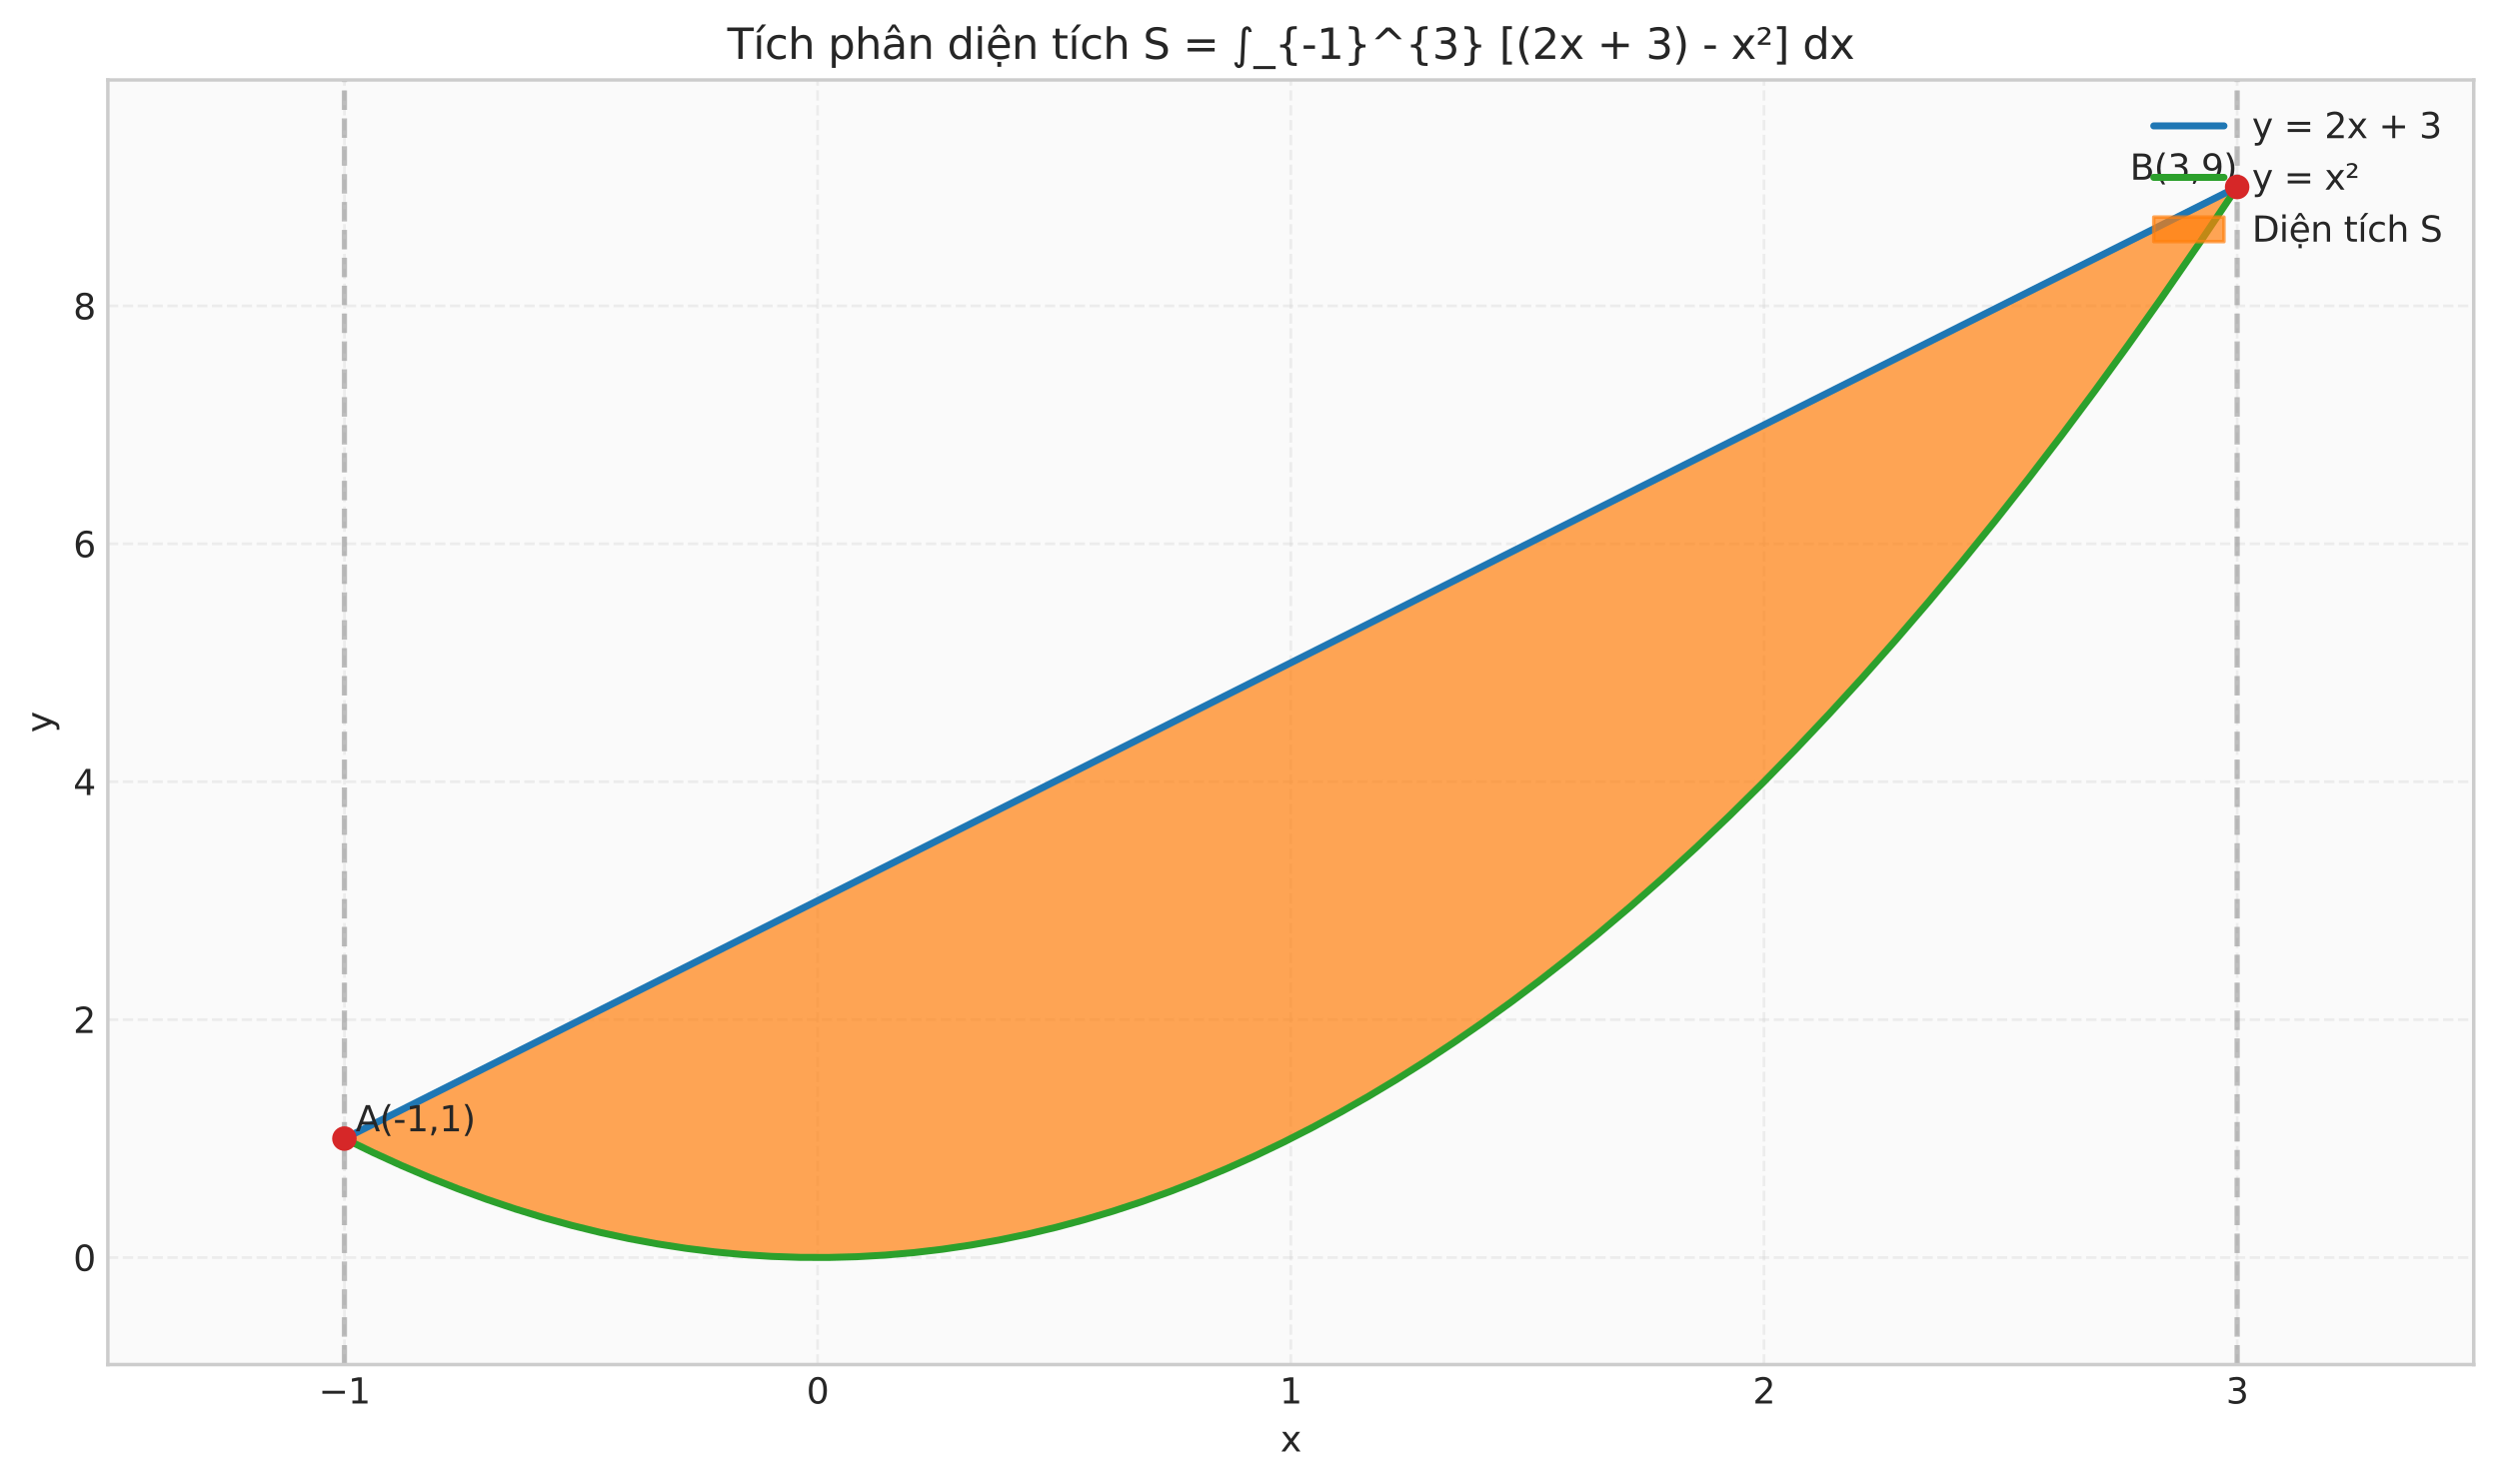 <?xml version="1.0" encoding="utf-8" standalone="no"?>
<!DOCTYPE svg PUBLIC "-//W3C//DTD SVG 1.1//EN"
  "http://www.w3.org/Graphics/SVG/1.1/DTD/svg11.dtd">
<svg xmlns:xlink="http://www.w3.org/1999/xlink" width="712.371pt" height="423.154pt" viewBox="0 0 712.371 423.154" xmlns="http://www.w3.org/2000/svg" version="1.1">
 <defs>
  <style type="text/css">*{stroke-linejoin: round; stroke-linecap: butt}</style>
 </defs>
 <g id="figure_1">
  <g id="patch_1">
   <path d="M 0 423.154 
L 712.371 423.154 
L 712.371 0 
L 0 0 
z
" style="fill: #ffffff"/>
  </g>
  <g id="axes_1">
   <g id="patch_2">
    <path d="M 30.741 389.098 
L 705.171 389.098 
L 705.171 22.798 
L 30.741 22.798 
z
" style="fill: #fafafa"/>
   </g>
   <g id="matplotlib.axis_1">
    <g id="xtick_1">
     <g id="line2d_1">
      <path d="M 98.184 389.098 
L 98.184 22.798 
" clip-path="url(#p17e3fc267d)" style="fill: none; stroke-dasharray: 2.96,1.28; stroke-dashoffset: 0; stroke: #cccccc; stroke-opacity: 0.3; stroke-width: 0.8"/>
     </g>
     <g id="line2d_2"/>
     <g id="text_1">
      <!-- −1 -->
      <g style="fill: #262626" transform="translate(90.813 400.197) scale(0.1 -0.1)">
       <defs>
        <path id="DejaVuSans-2212" d="M 678 2272 
L 4684 2272 
L 4684 1741 
L 678 1741 
L 678 2272 
z
" transform="scale(0.016)"/>
        <path id="DejaVuSans-31" d="M 794 531 
L 1825 531 
L 1825 4091 
L 703 3866 
L 703 4441 
L 1819 4666 
L 2450 4666 
L 2450 531 
L 3481 531 
L 3481 0 
L 794 0 
L 794 531 
z
" transform="scale(0.016)"/>
       </defs>
       <use xlink:href="#DejaVuSans-2212"/>
       <use xlink:href="#DejaVuSans-31" transform="translate(83.789 0)"/>
      </g>
     </g>
    </g>
    <g id="xtick_2">
     <g id="line2d_3">
      <path d="M 233.07 389.098 
L 233.07 22.798 
" clip-path="url(#p17e3fc267d)" style="fill: none; stroke-dasharray: 2.96,1.28; stroke-dashoffset: 0; stroke: #cccccc; stroke-opacity: 0.3; stroke-width: 0.8"/>
     </g>
     <g id="line2d_4"/>
     <g id="text_2">
      <!-- 0 -->
      <g style="fill: #262626" transform="translate(229.888 400.197) scale(0.1 -0.1)">
       <defs>
        <path id="DejaVuSans-30" d="M 2034 4250 
Q 1547 4250 1301 3770 
Q 1056 3291 1056 2328 
Q 1056 1369 1301 889 
Q 1547 409 2034 409 
Q 2525 409 2770 889 
Q 3016 1369 3016 2328 
Q 3016 3291 2770 3770 
Q 2525 4250 2034 4250 
z
M 2034 4750 
Q 2819 4750 3233 4129 
Q 3647 3509 3647 2328 
Q 3647 1150 3233 529 
Q 2819 -91 2034 -91 
Q 1250 -91 836 529 
Q 422 1150 422 2328 
Q 422 3509 836 4129 
Q 1250 4750 2034 4750 
z
" transform="scale(0.016)"/>
       </defs>
       <use xlink:href="#DejaVuSans-30"/>
      </g>
     </g>
    </g>
    <g id="xtick_3">
     <g id="line2d_5">
      <path d="M 367.956 389.098 
L 367.956 22.798 
" clip-path="url(#p17e3fc267d)" style="fill: none; stroke-dasharray: 2.96,1.28; stroke-dashoffset: 0; stroke: #cccccc; stroke-opacity: 0.3; stroke-width: 0.8"/>
     </g>
     <g id="line2d_6"/>
     <g id="text_3">
      <!-- 1 -->
      <g style="fill: #262626" transform="translate(364.774 400.197) scale(0.1 -0.1)">
       <use xlink:href="#DejaVuSans-31"/>
      </g>
     </g>
    </g>
    <g id="xtick_4">
     <g id="line2d_7">
      <path d="M 502.842 389.098 
L 502.842 22.798 
" clip-path="url(#p17e3fc267d)" style="fill: none; stroke-dasharray: 2.96,1.28; stroke-dashoffset: 0; stroke: #cccccc; stroke-opacity: 0.3; stroke-width: 0.8"/>
     </g>
     <g id="line2d_8"/>
     <g id="text_4">
      <!-- 2 -->
      <g style="fill: #262626" transform="translate(499.66 400.197) scale(0.1 -0.1)">
       <defs>
        <path id="DejaVuSans-32" d="M 1228 531 
L 3431 531 
L 3431 0 
L 469 0 
L 469 531 
Q 828 903 1448 1529 
Q 2069 2156 2228 2338 
Q 2531 2678 2651 2914 
Q 2772 3150 2772 3378 
Q 2772 3750 2511 3984 
Q 2250 4219 1831 4219 
Q 1534 4219 1204 4116 
Q 875 4013 500 3803 
L 500 4441 
Q 881 4594 1212 4672 
Q 1544 4750 1819 4750 
Q 2544 4750 2975 4387 
Q 3406 4025 3406 3419 
Q 3406 3131 3298 2873 
Q 3191 2616 2906 2266 
Q 2828 2175 2409 1742 
Q 1991 1309 1228 531 
z
" transform="scale(0.016)"/>
       </defs>
       <use xlink:href="#DejaVuSans-32"/>
      </g>
     </g>
    </g>
    <g id="xtick_5">
     <g id="line2d_9">
      <path d="M 637.728 389.098 
L 637.728 22.798 
" clip-path="url(#p17e3fc267d)" style="fill: none; stroke-dasharray: 2.96,1.28; stroke-dashoffset: 0; stroke: #cccccc; stroke-opacity: 0.3; stroke-width: 0.8"/>
     </g>
     <g id="line2d_10"/>
     <g id="text_5">
      <!-- 3 -->
      <g style="fill: #262626" transform="translate(634.546 400.197) scale(0.1 -0.1)">
       <defs>
        <path id="DejaVuSans-33" d="M 2597 2516 
Q 3050 2419 3304 2112 
Q 3559 1806 3559 1356 
Q 3559 666 3084 287 
Q 2609 -91 1734 -91 
Q 1441 -91 1130 -33 
Q 819 25 488 141 
L 488 750 
Q 750 597 1062 519 
Q 1375 441 1716 441 
Q 2309 441 2620 675 
Q 2931 909 2931 1356 
Q 2931 1769 2642 2001 
Q 2353 2234 1838 2234 
L 1294 2234 
L 1294 2753 
L 1863 2753 
Q 2328 2753 2575 2939 
Q 2822 3125 2822 3475 
Q 2822 3834 2567 4026 
Q 2313 4219 1838 4219 
Q 1578 4219 1281 4162 
Q 984 4106 628 3988 
L 628 4550 
Q 988 4650 1302 4700 
Q 1616 4750 1894 4750 
Q 2613 4750 3031 4423 
Q 3450 4097 3450 3541 
Q 3450 3153 3228 2886 
Q 3006 2619 2597 2516 
z
" transform="scale(0.016)"/>
       </defs>
       <use xlink:href="#DejaVuSans-33"/>
      </g>
     </g>
    </g>
    <g id="text_6">
     <!-- x -->
     <g style="fill: #262626" transform="translate(364.996 413.875) scale(0.1 -0.1)">
      <defs>
       <path id="DejaVuSans-78" d="M 3513 3500 
L 2247 1797 
L 3578 0 
L 2900 0 
L 1881 1375 
L 863 0 
L 184 0 
L 1544 1831 
L 300 3500 
L 978 3500 
L 1906 2253 
L 2834 3500 
L 3513 3500 
z
" transform="scale(0.016)"/>
      </defs>
      <use xlink:href="#DejaVuSans-78"/>
     </g>
    </g>
   </g>
   <g id="matplotlib.axis_2">
    <g id="ytick_1">
     <g id="line2d_11">
      <path d="M 30.741 358.573 
L 705.171 358.573 
" clip-path="url(#p17e3fc267d)" style="fill: none; stroke-dasharray: 2.96,1.28; stroke-dashoffset: 0; stroke: #cccccc; stroke-opacity: 0.3; stroke-width: 0.8"/>
     </g>
     <g id="line2d_12"/>
     <g id="text_7">
      <!-- 0 -->
      <g style="fill: #262626" transform="translate(20.878 362.373) scale(0.1 -0.1)">
       <use xlink:href="#DejaVuSans-30"/>
      </g>
     </g>
    </g>
    <g id="ytick_2">
     <g id="line2d_13">
      <path d="M 30.741 290.74 
L 705.171 290.74 
" clip-path="url(#p17e3fc267d)" style="fill: none; stroke-dasharray: 2.96,1.28; stroke-dashoffset: 0; stroke: #cccccc; stroke-opacity: 0.3; stroke-width: 0.8"/>
     </g>
     <g id="line2d_14"/>
     <g id="text_8">
      <!-- 2 -->
      <g style="fill: #262626" transform="translate(20.878 294.539) scale(0.1 -0.1)">
       <use xlink:href="#DejaVuSans-32"/>
      </g>
     </g>
    </g>
    <g id="ytick_3">
     <g id="line2d_15">
      <path d="M 30.741 222.907 
L 705.171 222.907 
" clip-path="url(#p17e3fc267d)" style="fill: none; stroke-dasharray: 2.96,1.28; stroke-dashoffset: 0; stroke: #cccccc; stroke-opacity: 0.3; stroke-width: 0.8"/>
     </g>
     <g id="line2d_16"/>
     <g id="text_9">
      <!-- 4 -->
      <g style="fill: #262626" transform="translate(20.878 226.706) scale(0.1 -0.1)">
       <defs>
        <path id="DejaVuSans-34" d="M 2419 4116 
L 825 1625 
L 2419 1625 
L 2419 4116 
z
M 2253 4666 
L 3047 4666 
L 3047 1625 
L 3713 1625 
L 3713 1100 
L 3047 1100 
L 3047 0 
L 2419 0 
L 2419 1100 
L 313 1100 
L 313 1709 
L 2253 4666 
z
" transform="scale(0.016)"/>
       </defs>
       <use xlink:href="#DejaVuSans-34"/>
      </g>
     </g>
    </g>
    <g id="ytick_4">
     <g id="line2d_17">
      <path d="M 30.741 155.073 
L 705.171 155.073 
" clip-path="url(#p17e3fc267d)" style="fill: none; stroke-dasharray: 2.96,1.28; stroke-dashoffset: 0; stroke: #cccccc; stroke-opacity: 0.3; stroke-width: 0.8"/>
     </g>
     <g id="line2d_18"/>
     <g id="text_10">
      <!-- 6 -->
      <g style="fill: #262626" transform="translate(20.878 158.872) scale(0.1 -0.1)">
       <defs>
        <path id="DejaVuSans-36" d="M 2113 2584 
Q 1688 2584 1439 2293 
Q 1191 2003 1191 1497 
Q 1191 994 1439 701 
Q 1688 409 2113 409 
Q 2538 409 2786 701 
Q 3034 994 3034 1497 
Q 3034 2003 2786 2293 
Q 2538 2584 2113 2584 
z
M 3366 4563 
L 3366 3988 
Q 3128 4100 2886 4159 
Q 2644 4219 2406 4219 
Q 1781 4219 1451 3797 
Q 1122 3375 1075 2522 
Q 1259 2794 1537 2939 
Q 1816 3084 2150 3084 
Q 2853 3084 3261 2657 
Q 3669 2231 3669 1497 
Q 3669 778 3244 343 
Q 2819 -91 2113 -91 
Q 1303 -91 875 529 
Q 447 1150 447 2328 
Q 447 3434 972 4092 
Q 1497 4750 2381 4750 
Q 2619 4750 2861 4703 
Q 3103 4656 3366 4563 
z
" transform="scale(0.016)"/>
       </defs>
       <use xlink:href="#DejaVuSans-36"/>
      </g>
     </g>
    </g>
    <g id="ytick_5">
     <g id="line2d_19">
      <path d="M 30.741 87.24 
L 705.171 87.24 
" clip-path="url(#p17e3fc267d)" style="fill: none; stroke-dasharray: 2.96,1.28; stroke-dashoffset: 0; stroke: #cccccc; stroke-opacity: 0.3; stroke-width: 0.8"/>
     </g>
     <g id="line2d_20"/>
     <g id="text_11">
      <!-- 8 -->
      <g style="fill: #262626" transform="translate(20.878 91.039) scale(0.1 -0.1)">
       <defs>
        <path id="DejaVuSans-38" d="M 2034 2216 
Q 1584 2216 1326 1975 
Q 1069 1734 1069 1313 
Q 1069 891 1326 650 
Q 1584 409 2034 409 
Q 2484 409 2743 651 
Q 3003 894 3003 1313 
Q 3003 1734 2745 1975 
Q 2488 2216 2034 2216 
z
M 1403 2484 
Q 997 2584 770 2862 
Q 544 3141 544 3541 
Q 544 4100 942 4425 
Q 1341 4750 2034 4750 
Q 2731 4750 3128 4425 
Q 3525 4100 3525 3541 
Q 3525 3141 3298 2862 
Q 3072 2584 2669 2484 
Q 3125 2378 3379 2068 
Q 3634 1759 3634 1313 
Q 3634 634 3220 271 
Q 2806 -91 2034 -91 
Q 1263 -91 848 271 
Q 434 634 434 1313 
Q 434 1759 690 2068 
Q 947 2378 1403 2484 
z
M 1172 3481 
Q 1172 3119 1398 2916 
Q 1625 2713 2034 2713 
Q 2441 2713 2670 2916 
Q 2900 3119 2900 3481 
Q 2900 3844 2670 4047 
Q 2441 4250 2034 4250 
Q 1625 4250 1398 4047 
Q 1172 3844 1172 3481 
z
" transform="scale(0.016)"/>
       </defs>
       <use xlink:href="#DejaVuSans-38"/>
      </g>
     </g>
    </g>
    <g id="text_12">
     <!-- y -->
     <g style="fill: #262626" transform="translate(14.798 208.907) rotate(-90) scale(0.1 -0.1)">
      <defs>
       <path id="DejaVuSans-79" d="M 2059 -325 
Q 1816 -950 1584 -1140 
Q 1353 -1331 966 -1331 
L 506 -1331 
L 506 -850 
L 844 -850 
Q 1081 -850 1212 -737 
Q 1344 -625 1503 -206 
L 1606 56 
L 191 3500 
L 800 3500 
L 1894 763 
L 2988 3500 
L 3597 3500 
L 2059 -325 
z
" transform="scale(0.016)"/>
      </defs>
      <use xlink:href="#DejaVuSans-79"/>
     </g>
    </g>
   </g>
   <g id="FillBetweenPolyCollection_1">
    <defs>
     <path id="m52699b29f4" d="M 98.184 -98.498 
L 98.184 -98.498 
L 99.536 -99.178 
L 100.888 -99.858 
L 102.24 -100.538 
L 103.593 -101.218 
L 104.945 -101.898 
L 106.297 -102.578 
L 107.649 -103.258 
L 109.002 -103.938 
L 110.354 -104.618 
L 111.706 -105.298 
L 113.058 -105.978 
L 114.411 -106.658 
L 115.763 -107.338 
L 117.115 -108.018 
L 118.467 -108.698 
L 119.819 -109.378 
L 121.172 -110.058 
L 122.524 -110.738 
L 123.876 -111.418 
L 125.228 -112.098 
L 126.581 -112.778 
L 127.933 -113.458 
L 129.285 -114.139 
L 130.637 -114.819 
L 131.99 -115.499 
L 133.342 -116.179 
L 134.694 -116.859 
L 136.046 -117.539 
L 137.399 -118.219 
L 138.751 -118.899 
L 140.103 -119.579 
L 141.455 -120.259 
L 142.808 -120.939 
L 144.16 -121.619 
L 145.512 -122.299 
L 146.864 -122.979 
L 148.217 -123.659 
L 149.569 -124.339 
L 150.921 -125.019 
L 152.273 -125.699 
L 153.625 -126.379 
L 154.978 -127.059 
L 156.33 -127.739 
L 157.682 -128.419 
L 159.034 -129.099 
L 160.387 -129.779 
L 161.739 -130.459 
L 163.091 -131.139 
L 164.443 -131.819 
L 165.796 -132.499 
L 167.148 -133.179 
L 168.5 -133.859 
L 169.852 -134.54 
L 171.205 -135.22 
L 172.557 -135.9 
L 173.909 -136.58 
L 175.261 -137.26 
L 176.614 -137.94 
L 177.966 -138.62 
L 179.318 -139.3 
L 180.67 -139.98 
L 182.023 -140.66 
L 183.375 -141.34 
L 184.727 -142.02 
L 186.079 -142.7 
L 187.432 -143.38 
L 188.784 -144.06 
L 190.136 -144.74 
L 191.488 -145.42 
L 192.84 -146.1 
L 194.193 -146.78 
L 195.545 -147.46 
L 196.897 -148.14 
L 198.249 -148.82 
L 199.602 -149.5 
L 200.954 -150.18 
L 202.306 -150.86 
L 203.658 -151.54 
L 205.011 -152.22 
L 206.363 -152.9 
L 207.715 -153.58 
L 209.067 -154.261 
L 210.42 -154.941 
L 211.772 -155.621 
L 213.124 -156.301 
L 214.476 -156.981 
L 215.829 -157.661 
L 217.181 -158.341 
L 218.533 -159.021 
L 219.885 -159.701 
L 221.238 -160.381 
L 222.59 -161.061 
L 223.942 -161.741 
L 225.294 -162.421 
L 226.646 -163.101 
L 227.999 -163.781 
L 229.351 -164.461 
L 230.703 -165.141 
L 232.055 -165.821 
L 233.408 -166.501 
L 234.76 -167.181 
L 236.112 -167.861 
L 237.464 -168.541 
L 238.817 -169.221 
L 240.169 -169.901 
L 241.521 -170.581 
L 242.873 -171.261 
L 244.226 -171.941 
L 245.578 -172.621 
L 246.93 -173.301 
L 248.282 -173.981 
L 249.635 -174.662 
L 250.987 -175.342 
L 252.339 -176.022 
L 253.691 -176.702 
L 255.044 -177.382 
L 256.396 -178.062 
L 257.748 -178.742 
L 259.1 -179.422 
L 260.452 -180.102 
L 261.805 -180.782 
L 263.157 -181.462 
L 264.509 -182.142 
L 265.861 -182.822 
L 267.214 -183.502 
L 268.566 -184.182 
L 269.918 -184.862 
L 271.27 -185.542 
L 272.623 -186.222 
L 273.975 -186.902 
L 275.327 -187.582 
L 276.679 -188.262 
L 278.032 -188.942 
L 279.384 -189.622 
L 280.736 -190.302 
L 282.088 -190.982 
L 283.441 -191.662 
L 284.793 -192.342 
L 286.145 -193.022 
L 287.497 -193.702 
L 288.85 -194.383 
L 290.202 -195.063 
L 291.554 -195.743 
L 292.906 -196.423 
L 294.259 -197.103 
L 295.611 -197.783 
L 296.963 -198.463 
L 298.315 -199.143 
L 299.667 -199.823 
L 301.02 -200.503 
L 302.372 -201.183 
L 303.724 -201.863 
L 305.076 -202.543 
L 306.429 -203.223 
L 307.781 -203.903 
L 309.133 -204.583 
L 310.485 -205.263 
L 311.838 -205.943 
L 313.19 -206.623 
L 314.542 -207.303 
L 315.894 -207.983 
L 317.247 -208.663 
L 318.599 -209.343 
L 319.951 -210.023 
L 321.303 -210.703 
L 322.656 -211.383 
L 324.008 -212.063 
L 325.36 -212.743 
L 326.712 -213.423 
L 328.065 -214.103 
L 329.417 -214.784 
L 330.769 -215.464 
L 332.121 -216.144 
L 333.473 -216.824 
L 334.826 -217.504 
L 336.178 -218.184 
L 337.53 -218.864 
L 338.882 -219.544 
L 340.235 -220.224 
L 341.587 -220.904 
L 342.939 -221.584 
L 344.291 -222.264 
L 345.644 -222.944 
L 346.996 -223.624 
L 348.348 -224.304 
L 349.7 -224.984 
L 351.053 -225.664 
L 352.405 -226.344 
L 353.757 -227.024 
L 355.109 -227.704 
L 356.462 -228.384 
L 357.814 -229.064 
L 359.166 -229.744 
L 360.518 -230.424 
L 361.871 -231.104 
L 363.223 -231.784 
L 364.575 -232.464 
L 365.927 -233.144 
L 367.28 -233.824 
L 368.632 -234.505 
L 369.984 -235.185 
L 371.336 -235.865 
L 372.688 -236.545 
L 374.041 -237.225 
L 375.393 -237.905 
L 376.745 -238.585 
L 378.097 -239.265 
L 379.45 -239.945 
L 380.802 -240.625 
L 382.154 -241.305 
L 383.506 -241.985 
L 384.859 -242.665 
L 386.211 -243.345 
L 387.563 -244.025 
L 388.915 -244.705 
L 390.268 -245.385 
L 391.62 -246.065 
L 392.972 -246.745 
L 394.324 -247.425 
L 395.677 -248.105 
L 397.029 -248.785 
L 398.381 -249.465 
L 399.733 -250.145 
L 401.086 -250.825 
L 402.438 -251.505 
L 403.79 -252.185 
L 405.142 -252.865 
L 406.494 -253.545 
L 407.847 -254.225 
L 409.199 -254.906 
L 410.551 -255.586 
L 411.903 -256.266 
L 413.256 -256.946 
L 414.608 -257.626 
L 415.96 -258.306 
L 417.312 -258.986 
L 418.665 -259.666 
L 420.017 -260.346 
L 421.369 -261.026 
L 422.721 -261.706 
L 424.074 -262.386 
L 425.426 -263.066 
L 426.778 -263.746 
L 428.13 -264.426 
L 429.483 -265.106 
L 430.835 -265.786 
L 432.187 -266.466 
L 433.539 -267.146 
L 434.892 -267.826 
L 436.244 -268.506 
L 437.596 -269.186 
L 438.948 -269.866 
L 440.3 -270.546 
L 441.653 -271.226 
L 443.005 -271.906 
L 444.357 -272.586 
L 445.709 -273.266 
L 447.062 -273.946 
L 448.414 -274.627 
L 449.766 -275.307 
L 451.118 -275.987 
L 452.471 -276.667 
L 453.823 -277.347 
L 455.175 -278.027 
L 456.527 -278.707 
L 457.88 -279.387 
L 459.232 -280.067 
L 460.584 -280.747 
L 461.936 -281.427 
L 463.289 -282.107 
L 464.641 -282.787 
L 465.993 -283.467 
L 467.345 -284.147 
L 468.698 -284.827 
L 470.05 -285.507 
L 471.402 -286.187 
L 472.754 -286.867 
L 474.107 -287.547 
L 475.459 -288.227 
L 476.811 -288.907 
L 478.163 -289.587 
L 479.515 -290.267 
L 480.868 -290.947 
L 482.22 -291.627 
L 483.572 -292.307 
L 484.924 -292.987 
L 486.277 -293.667 
L 487.629 -294.347 
L 488.981 -295.028 
L 490.333 -295.708 
L 491.686 -296.388 
L 493.038 -297.068 
L 494.39 -297.748 
L 495.742 -298.428 
L 497.095 -299.108 
L 498.447 -299.788 
L 499.799 -300.468 
L 501.151 -301.148 
L 502.504 -301.828 
L 503.856 -302.508 
L 505.208 -303.188 
L 506.56 -303.868 
L 507.913 -304.548 
L 509.265 -305.228 
L 510.617 -305.908 
L 511.969 -306.588 
L 513.321 -307.268 
L 514.674 -307.948 
L 516.026 -308.628 
L 517.378 -309.308 
L 518.73 -309.988 
L 520.083 -310.668 
L 521.435 -311.348 
L 522.787 -312.028 
L 524.139 -312.708 
L 525.492 -313.388 
L 526.844 -314.068 
L 528.196 -314.749 
L 529.548 -315.429 
L 530.901 -316.109 
L 532.253 -316.789 
L 533.605 -317.469 
L 534.957 -318.149 
L 536.31 -318.829 
L 537.662 -319.509 
L 539.014 -320.189 
L 540.366 -320.869 
L 541.719 -321.549 
L 543.071 -322.229 
L 544.423 -322.909 
L 545.775 -323.589 
L 547.128 -324.269 
L 548.48 -324.949 
L 549.832 -325.629 
L 551.184 -326.309 
L 552.536 -326.989 
L 553.889 -327.669 
L 555.241 -328.349 
L 556.593 -329.029 
L 557.945 -329.709 
L 559.298 -330.389 
L 560.65 -331.069 
L 562.002 -331.749 
L 563.354 -332.429 
L 564.707 -333.109 
L 566.059 -333.789 
L 567.411 -334.469 
L 568.763 -335.15 
L 570.116 -335.83 
L 571.468 -336.51 
L 572.82 -337.19 
L 574.172 -337.87 
L 575.525 -338.55 
L 576.877 -339.23 
L 578.229 -339.91 
L 579.581 -340.59 
L 580.934 -341.27 
L 582.286 -341.95 
L 583.638 -342.63 
L 584.99 -343.31 
L 586.342 -343.99 
L 587.695 -344.67 
L 589.047 -345.35 
L 590.399 -346.03 
L 591.751 -346.71 
L 593.104 -347.39 
L 594.456 -348.07 
L 595.808 -348.75 
L 597.16 -349.43 
L 598.513 -350.11 
L 599.865 -350.79 
L 601.217 -351.47 
L 602.569 -352.15 
L 603.922 -352.83 
L 605.274 -353.51 
L 606.626 -354.19 
L 607.978 -354.871 
L 609.331 -355.551 
L 610.683 -356.231 
L 612.035 -356.911 
L 613.387 -357.591 
L 614.74 -358.271 
L 616.092 -358.951 
L 617.444 -359.631 
L 618.796 -360.311 
L 620.148 -360.991 
L 621.501 -361.671 
L 622.853 -362.351 
L 624.205 -363.031 
L 625.557 -363.711 
L 626.91 -364.391 
L 628.262 -365.071 
L 629.614 -365.751 
L 630.966 -366.431 
L 632.319 -367.111 
L 633.671 -367.791 
L 635.023 -368.471 
L 636.375 -369.151 
L 637.728 -369.831 
L 637.728 -369.831 
L 637.728 -369.831 
L 636.375 -367.795 
L 635.023 -365.765 
L 633.671 -363.742 
L 632.319 -361.725 
L 630.966 -359.716 
L 629.614 -357.713 
L 628.262 -355.718 
L 626.91 -353.729 
L 625.557 -351.746 
L 624.205 -349.771 
L 622.853 -347.803 
L 621.501 -345.841 
L 620.148 -343.886 
L 618.796 -341.938 
L 617.444 -339.997 
L 616.092 -338.062 
L 614.74 -336.135 
L 613.387 -334.214 
L 612.035 -332.3 
L 610.683 -330.393 
L 609.331 -328.492 
L 607.978 -326.599 
L 606.626 -324.712 
L 605.274 -322.832 
L 603.922 -320.959 
L 602.569 -319.093 
L 601.217 -317.233 
L 599.865 -315.381 
L 598.513 -313.535 
L 597.16 -311.696 
L 595.808 -309.864 
L 594.456 -308.038 
L 593.104 -306.22 
L 591.751 -304.408 
L 590.399 -302.603 
L 589.047 -300.805 
L 587.695 -299.014 
L 586.342 -297.23 
L 584.99 -295.452 
L 583.638 -293.681 
L 582.286 -291.917 
L 580.934 -290.16 
L 579.581 -288.41 
L 578.229 -286.666 
L 576.877 -284.929 
L 575.525 -283.199 
L 574.172 -281.476 
L 572.82 -279.76 
L 571.468 -278.051 
L 570.116 -276.348 
L 568.763 -274.652 
L 567.411 -272.963 
L 566.059 -271.281 
L 564.707 -269.606 
L 563.354 -267.937 
L 562.002 -266.275 
L 560.65 -264.62 
L 559.298 -262.972 
L 557.945 -261.331 
L 556.593 -259.696 
L 555.241 -258.069 
L 553.889 -256.448 
L 552.536 -254.834 
L 551.184 -253.227 
L 549.832 -251.626 
L 548.48 -250.033 
L 547.128 -248.446 
L 545.775 -246.866 
L 544.423 -245.293 
L 543.071 -243.727 
L 541.719 -242.167 
L 540.366 -240.615 
L 539.014 -239.069 
L 537.662 -237.53 
L 536.31 -235.998 
L 534.957 -234.472 
L 533.605 -232.954 
L 532.253 -231.442 
L 530.901 -229.937 
L 529.548 -228.439 
L 528.196 -226.947 
L 526.844 -225.463 
L 525.492 -223.985 
L 524.139 -222.514 
L 522.787 -221.05 
L 521.435 -219.593 
L 520.083 -218.143 
L 518.73 -216.699 
L 517.378 -215.262 
L 516.026 -213.832 
L 514.674 -212.409 
L 513.321 -210.993 
L 511.969 -209.584 
L 510.617 -208.181 
L 509.265 -206.785 
L 507.913 -205.396 
L 506.56 -204.014 
L 505.208 -202.638 
L 503.856 -201.27 
L 502.504 -199.908 
L 501.151 -198.553 
L 499.799 -197.205 
L 498.447 -195.864 
L 497.095 -194.529 
L 495.742 -193.201 
L 494.39 -191.881 
L 493.038 -190.566 
L 491.686 -189.259 
L 490.333 -187.959 
L 488.981 -186.665 
L 487.629 -185.378 
L 486.277 -184.098 
L 484.924 -182.825 
L 483.572 -181.559 
L 482.22 -180.299 
L 480.868 -179.047 
L 479.515 -177.801 
L 478.163 -176.562 
L 476.811 -175.33 
L 475.459 -174.104 
L 474.107 -172.886 
L 472.754 -171.674 
L 471.402 -170.469 
L 470.05 -169.271 
L 468.698 -168.079 
L 467.345 -166.895 
L 465.993 -165.717 
L 464.641 -164.546 
L 463.289 -163.382 
L 461.936 -162.225 
L 460.584 -161.074 
L 459.232 -159.931 
L 457.88 -158.794 
L 456.527 -157.664 
L 455.175 -156.541 
L 453.823 -155.425 
L 452.471 -154.315 
L 451.118 -153.212 
L 449.766 -152.116 
L 448.414 -151.027 
L 447.062 -149.945 
L 445.709 -148.87 
L 444.357 -147.801 
L 443.005 -146.739 
L 441.653 -145.684 
L 440.3 -144.636 
L 438.948 -143.595 
L 437.596 -142.56 
L 436.244 -141.532 
L 434.892 -140.512 
L 433.539 -139.497 
L 432.187 -138.49 
L 430.835 -137.49 
L 429.483 -136.496 
L 428.13 -135.509 
L 426.778 -134.529 
L 425.426 -133.556 
L 424.074 -132.59 
L 422.721 -131.63 
L 421.369 -130.677 
L 420.017 -129.732 
L 418.665 -128.792 
L 417.312 -127.86 
L 415.96 -126.935 
L 414.608 -126.016 
L 413.256 -125.104 
L 411.903 -124.199 
L 410.551 -123.301 
L 409.199 -122.41 
L 407.847 -121.525 
L 406.494 -120.647 
L 405.142 -119.776 
L 403.79 -118.912 
L 402.438 -118.055 
L 401.086 -117.205 
L 399.733 -116.361 
L 398.381 -115.524 
L 397.029 -114.694 
L 395.677 -113.871 
L 394.324 -113.055 
L 392.972 -112.245 
L 391.62 -111.442 
L 390.268 -110.646 
L 388.915 -109.857 
L 387.563 -109.075 
L 386.211 -108.299 
L 384.859 -107.531 
L 383.506 -106.769 
L 382.154 -106.014 
L 380.802 -105.266 
L 379.45 -104.524 
L 378.097 -103.79 
L 376.745 -103.062 
L 375.393 -102.341 
L 374.041 -101.627 
L 372.688 -100.92 
L 371.336 -100.219 
L 369.984 -99.525 
L 368.632 -98.839 
L 367.28 -98.159 
L 365.927 -97.485 
L 364.575 -96.819 
L 363.223 -96.159 
L 361.871 -95.507 
L 360.518 -94.861 
L 359.166 -94.222 
L 357.814 -93.589 
L 356.462 -92.964 
L 355.109 -92.345 
L 353.757 -91.733 
L 352.405 -91.128 
L 351.053 -90.53 
L 349.7 -89.939 
L 348.348 -89.354 
L 346.996 -88.776 
L 345.644 -88.205 
L 344.291 -87.641 
L 342.939 -87.084 
L 341.587 -86.533 
L 340.235 -85.99 
L 338.882 -85.453 
L 337.53 -84.923 
L 336.178 -84.399 
L 334.826 -83.883 
L 333.473 -83.373 
L 332.121 -82.871 
L 330.769 -82.375 
L 329.417 -81.885 
L 328.065 -81.403 
L 326.712 -80.928 
L 325.36 -80.459 
L 324.008 -79.997 
L 322.656 -79.542 
L 321.303 -79.094 
L 319.951 -78.652 
L 318.599 -78.218 
L 317.247 -77.79 
L 315.894 -77.369 
L 314.542 -76.955 
L 313.19 -76.547 
L 311.838 -76.147 
L 310.485 -75.753 
L 309.133 -75.366 
L 307.781 -74.986 
L 306.429 -74.613 
L 305.076 -74.247 
L 303.724 -73.887 
L 302.372 -73.534 
L 301.02 -73.188 
L 299.667 -72.849 
L 298.315 -72.517 
L 296.963 -72.191 
L 295.611 -71.872 
L 294.259 -71.561 
L 292.906 -71.255 
L 291.554 -70.957 
L 290.202 -70.666 
L 288.85 -70.381 
L 287.497 -70.103 
L 286.145 -69.832 
L 284.793 -69.568 
L 283.441 -69.311 
L 282.088 -69.06 
L 280.736 -68.817 
L 279.384 -68.58 
L 278.032 -68.35 
L 276.679 -68.126 
L 275.327 -67.91 
L 273.975 -67.7 
L 272.623 -67.497 
L 271.27 -67.301 
L 269.918 -67.112 
L 268.566 -66.93 
L 267.214 -66.754 
L 265.861 -66.586 
L 264.509 -66.424 
L 263.157 -66.269 
L 261.805 -66.12 
L 260.452 -65.979 
L 259.1 -65.844 
L 257.748 -65.716 
L 256.396 -65.595 
L 255.044 -65.481 
L 253.691 -65.374 
L 252.339 -65.273 
L 250.987 -65.179 
L 249.635 -65.093 
L 248.282 -65.012 
L 246.93 -64.939 
L 245.578 -64.873 
L 244.226 -64.813 
L 242.873 -64.76 
L 241.521 -64.714 
L 240.169 -64.675 
L 238.817 -64.643 
L 237.464 -64.617 
L 236.112 -64.598 
L 234.76 -64.586 
L 233.408 -64.581 
L 232.055 -64.583 
L 230.703 -64.591 
L 229.351 -64.607 
L 227.999 -64.629 
L 226.646 -64.658 
L 225.294 -64.694 
L 223.942 -64.736 
L 222.59 -64.786 
L 221.238 -64.842 
L 219.885 -64.905 
L 218.533 -64.975 
L 217.181 -65.052 
L 215.829 -65.135 
L 214.476 -65.225 
L 213.124 -65.323 
L 211.772 -65.427 
L 210.42 -65.537 
L 209.067 -65.655 
L 207.715 -65.779 
L 206.363 -65.911 
L 205.011 -66.049 
L 203.658 -66.194 
L 202.306 -66.345 
L 200.954 -66.504 
L 199.602 -66.669 
L 198.249 -66.841 
L 196.897 -67.02 
L 195.545 -67.206 
L 194.193 -67.399 
L 192.84 -67.598 
L 191.488 -67.804 
L 190.136 -68.017 
L 188.784 -68.237 
L 187.432 -68.464 
L 186.079 -68.697 
L 184.727 -68.938 
L 183.375 -69.185 
L 182.023 -69.439 
L 180.67 -69.699 
L 179.318 -69.967 
L 177.966 -70.241 
L 176.614 -70.523 
L 175.261 -70.811 
L 173.909 -71.105 
L 172.557 -71.407 
L 171.205 -71.716 
L 169.852 -72.031 
L 168.5 -72.353 
L 167.148 -72.682 
L 165.796 -73.018 
L 164.443 -73.36 
L 163.091 -73.71 
L 161.739 -74.066 
L 160.387 -74.429 
L 159.034 -74.799 
L 157.682 -75.175 
L 156.33 -75.559 
L 154.978 -75.949 
L 153.625 -76.346 
L 152.273 -76.75 
L 150.921 -77.161 
L 149.569 -77.579 
L 148.217 -78.003 
L 146.864 -78.434 
L 145.512 -78.872 
L 144.16 -79.317 
L 142.808 -79.769 
L 141.455 -80.227 
L 140.103 -80.692 
L 138.751 -81.165 
L 137.399 -81.643 
L 136.046 -82.129 
L 134.694 -82.622 
L 133.342 -83.121 
L 131.99 -83.627 
L 130.637 -84.14 
L 129.285 -84.66 
L 127.933 -85.187 
L 126.581 -85.72 
L 125.228 -86.261 
L 123.876 -86.808 
L 122.524 -87.362 
L 121.172 -87.922 
L 119.819 -88.49 
L 118.467 -89.064 
L 117.115 -89.645 
L 115.763 -90.233 
L 114.411 -90.828 
L 113.058 -91.43 
L 111.706 -92.038 
L 110.354 -92.654 
L 109.002 -93.276 
L 107.649 -93.905 
L 106.297 -94.54 
L 104.945 -95.183 
L 103.593 -95.832 
L 102.24 -96.488 
L 100.888 -97.151 
L 99.536 -97.821 
L 98.184 -98.498 
z
" style="stroke: #ff7f0e; stroke-opacity: 0.7"/>
    </defs>
    <g clip-path="url(#p17e3fc267d)">
     <use xlink:href="#m52699b29f4" x="0" y="423.154" style="fill: #ff7f0e; fill-opacity: 0.7; stroke: #ff7f0e; stroke-opacity: 0.7"/>
    </g>
   </g>
   <g id="line2d_21">
    <path d="M 98.184 324.657 
L 637.728 53.323 
L 637.728 53.323 
" clip-path="url(#p17e3fc267d)" style="fill: none; stroke: #1f77b4; stroke-width: 2; stroke-linecap: round"/>
   </g>
   <g id="line2d_22">
    <path d="M 98.184 324.657 
L 106.297 328.614 
L 114.411 332.326 
L 122.524 335.793 
L 130.637 339.014 
L 138.751 341.99 
L 146.864 344.72 
L 154.978 347.205 
L 163.091 349.445 
L 171.205 351.439 
L 179.318 353.187 
L 187.432 354.691 
L 195.545 355.948 
L 203.658 356.961 
L 211.772 357.728 
L 219.885 358.249 
L 227.999 358.525 
L 236.112 358.556 
L 244.226 358.341 
L 252.339 357.881 
L 260.452 357.176 
L 268.566 356.225 
L 276.679 355.028 
L 284.793 353.586 
L 292.906 351.899 
L 301.02 349.966 
L 309.133 347.788 
L 317.247 345.364 
L 325.36 342.695 
L 333.473 339.781 
L 341.587 336.621 
L 349.7 333.216 
L 357.814 329.565 
L 365.927 325.669 
L 374.041 321.527 
L 382.154 317.14 
L 390.268 312.508 
L 398.381 307.63 
L 406.494 302.507 
L 414.608 297.138 
L 422.721 291.524 
L 430.835 285.665 
L 438.948 279.56 
L 447.062 273.209 
L 455.175 266.613 
L 464.641 258.608 
L 474.107 250.269 
L 483.572 241.595 
L 493.038 232.588 
L 502.504 223.246 
L 511.969 213.571 
L 521.435 203.561 
L 530.901 193.218 
L 540.366 182.54 
L 549.832 171.528 
L 559.298 160.182 
L 568.763 148.502 
L 578.229 136.488 
L 587.695 124.14 
L 597.16 111.458 
L 606.626 98.442 
L 616.092 85.092 
L 626.91 69.426 
L 637.728 53.323 
L 637.728 53.323 
" clip-path="url(#p17e3fc267d)" style="fill: none; stroke: #2ca02c; stroke-width: 2; stroke-linecap: round"/>
   </g>
   <g id="line2d_23">
    <path d="M 98.184 389.098 
L 98.184 22.798 
" clip-path="url(#p17e3fc267d)" style="fill: none; stroke-dasharray: 5.55,2.4; stroke-dashoffset: 0; stroke: #808080; stroke-opacity: 0.5; stroke-width: 1.5"/>
   </g>
   <g id="line2d_24">
    <path d="M 637.728 389.098 
L 637.728 22.798 
" clip-path="url(#p17e3fc267d)" style="fill: none; stroke-dasharray: 5.55,2.4; stroke-dashoffset: 0; stroke: #808080; stroke-opacity: 0.5; stroke-width: 1.5"/>
   </g>
   <g id="patch_3">
    <path d="M 30.741 389.098 
L 30.741 22.798 
" style="fill: none; stroke: #cccccc; stroke-linejoin: miter; stroke-linecap: square"/>
   </g>
   <g id="patch_4">
    <path d="M 705.171 389.098 
L 705.171 22.798 
" style="fill: none; stroke: #cccccc; stroke-linejoin: miter; stroke-linecap: square"/>
   </g>
   <g id="patch_5">
    <path d="M 30.741 389.098 
L 705.171 389.098 
" style="fill: none; stroke: #cccccc; stroke-linejoin: miter; stroke-linecap: square"/>
   </g>
   <g id="patch_6">
    <path d="M 30.741 22.798 
L 705.171 22.798 
" style="fill: none; stroke: #cccccc; stroke-linejoin: miter; stroke-linecap: square"/>
   </g>
   <g id="text_13">
    <!--  A(-1,1) -->
    <g style="fill: #262626" transform="translate(98.184 322.577) scale(0.1 -0.1)">
     <defs>
      <path id="DejaVuSans-20" transform="scale(0.016)"/>
      <path id="DejaVuSans-41" d="M 2188 4044 
L 1331 1722 
L 3047 1722 
L 2188 4044 
z
M 1831 4666 
L 2547 4666 
L 4325 0 
L 3669 0 
L 3244 1197 
L 1141 1197 
L 716 0 
L 50 0 
L 1831 4666 
z
" transform="scale(0.016)"/>
      <path id="DejaVuSans-28" d="M 1984 4856 
Q 1566 4138 1362 3434 
Q 1159 2731 1159 2009 
Q 1159 1288 1364 580 
Q 1569 -128 1984 -844 
L 1484 -844 
Q 1016 -109 783 600 
Q 550 1309 550 2009 
Q 550 2706 781 3412 
Q 1013 4119 1484 4856 
L 1984 4856 
z
" transform="scale(0.016)"/>
      <path id="DejaVuSans-2d" d="M 313 2009 
L 1997 2009 
L 1997 1497 
L 313 1497 
L 313 2009 
z
" transform="scale(0.016)"/>
      <path id="DejaVuSans-2c" d="M 750 794 
L 1409 794 
L 1409 256 
L 897 -744 
L 494 -744 
L 750 256 
L 750 794 
z
" transform="scale(0.016)"/>
      <path id="DejaVuSans-29" d="M 513 4856 
L 1013 4856 
Q 1481 4119 1714 3412 
Q 1947 2706 1947 2009 
Q 1947 1309 1714 600 
Q 1481 -109 1013 -844 
L 513 -844 
Q 928 -128 1133 580 
Q 1338 1288 1338 2009 
Q 1338 2731 1133 3434 
Q 928 4138 513 4856 
z
" transform="scale(0.016)"/>
     </defs>
     <use xlink:href="#DejaVuSans-20"/>
     <use xlink:href="#DejaVuSans-41" transform="translate(31.787 0)"/>
     <use xlink:href="#DejaVuSans-28" transform="translate(100.195 0)"/>
     <use xlink:href="#DejaVuSans-2d" transform="translate(139.209 0)"/>
     <use xlink:href="#DejaVuSans-31" transform="translate(175.293 0)"/>
     <use xlink:href="#DejaVuSans-2c" transform="translate(238.916 0)"/>
     <use xlink:href="#DejaVuSans-31" transform="translate(270.703 0)"/>
     <use xlink:href="#DejaVuSans-29" transform="translate(334.326 0)"/>
    </g>
   </g>
   <g id="text_14">
    <!--  B(3,9) -->
    <g style="fill: #262626" transform="translate(603.982 51.243) scale(0.1 -0.1)">
     <defs>
      <path id="DejaVuSans-42" d="M 1259 2228 
L 1259 519 
L 2272 519 
Q 2781 519 3026 730 
Q 3272 941 3272 1375 
Q 3272 1813 3026 2020 
Q 2781 2228 2272 2228 
L 1259 2228 
z
M 1259 4147 
L 1259 2741 
L 2194 2741 
Q 2656 2741 2882 2914 
Q 3109 3088 3109 3444 
Q 3109 3797 2882 3972 
Q 2656 4147 2194 4147 
L 1259 4147 
z
M 628 4666 
L 2241 4666 
Q 2963 4666 3353 4366 
Q 3744 4066 3744 3513 
Q 3744 3084 3544 2831 
Q 3344 2578 2956 2516 
Q 3422 2416 3680 2098 
Q 3938 1781 3938 1306 
Q 3938 681 3513 340 
Q 3088 0 2303 0 
L 628 0 
L 628 4666 
z
" transform="scale(0.016)"/>
      <path id="DejaVuSans-39" d="M 703 97 
L 703 672 
Q 941 559 1184 500 
Q 1428 441 1663 441 
Q 2288 441 2617 861 
Q 2947 1281 2994 2138 
Q 2813 1869 2534 1725 
Q 2256 1581 1919 1581 
Q 1219 1581 811 2004 
Q 403 2428 403 3163 
Q 403 3881 828 4315 
Q 1253 4750 1959 4750 
Q 2769 4750 3195 4129 
Q 3622 3509 3622 2328 
Q 3622 1225 3098 567 
Q 2575 -91 1691 -91 
Q 1453 -91 1209 -44 
Q 966 3 703 97 
z
M 1959 2075 
Q 2384 2075 2632 2365 
Q 2881 2656 2881 3163 
Q 2881 3666 2632 3958 
Q 2384 4250 1959 4250 
Q 1534 4250 1286 3958 
Q 1038 3666 1038 3163 
Q 1038 2656 1286 2365 
Q 1534 2075 1959 2075 
z
" transform="scale(0.016)"/>
     </defs>
     <use xlink:href="#DejaVuSans-20"/>
     <use xlink:href="#DejaVuSans-42" transform="translate(31.787 0)"/>
     <use xlink:href="#DejaVuSans-28" transform="translate(100.391 0)"/>
     <use xlink:href="#DejaVuSans-33" transform="translate(139.404 0)"/>
     <use xlink:href="#DejaVuSans-2c" transform="translate(203.027 0)"/>
     <use xlink:href="#DejaVuSans-39" transform="translate(234.814 0)"/>
     <use xlink:href="#DejaVuSans-29" transform="translate(298.438 0)"/>
    </g>
   </g>
   <g id="text_15">
    <!-- Tích phân diện tích S = ∫_{-1}^{3} [(2x + 3) - x²] dx -->
    <g style="fill: #262626" transform="translate(207.338 16.798) scale(0.12 -0.12)">
     <defs>
      <path id="DejaVuSans-54" d="M -19 4666 
L 3928 4666 
L 3928 4134 
L 2272 4134 
L 2272 0 
L 1638 0 
L 1638 4134 
L -19 4134 
L -19 4666 
z
" transform="scale(0.016)"/>
      <path id="DejaVuSans-ed" d="M 1322 5119 
L 1944 5119 
L 926 3944 
L 447 3944 
L 1322 5119 
z
M 603 3500 
L 1178 3500 
L 1178 0 
L 603 0 
L 603 3500 
z
M 891 3584 
L 891 3584 
z
" transform="scale(0.016)"/>
      <path id="DejaVuSans-63" d="M 3122 3366 
L 3122 2828 
Q 2878 2963 2633 3030 
Q 2388 3097 2138 3097 
Q 1578 3097 1268 2742 
Q 959 2388 959 1747 
Q 959 1106 1268 751 
Q 1578 397 2138 397 
Q 2388 397 2633 464 
Q 2878 531 3122 666 
L 3122 134 
Q 2881 22 2623 -34 
Q 2366 -91 2075 -91 
Q 1284 -91 818 406 
Q 353 903 353 1747 
Q 353 2603 823 3093 
Q 1294 3584 2113 3584 
Q 2378 3584 2631 3529 
Q 2884 3475 3122 3366 
z
" transform="scale(0.016)"/>
      <path id="DejaVuSans-68" d="M 3513 2113 
L 3513 0 
L 2938 0 
L 2938 2094 
Q 2938 2591 2744 2837 
Q 2550 3084 2163 3084 
Q 1697 3084 1428 2787 
Q 1159 2491 1159 1978 
L 1159 0 
L 581 0 
L 581 4863 
L 1159 4863 
L 1159 2956 
Q 1366 3272 1645 3428 
Q 1925 3584 2291 3584 
Q 2894 3584 3203 3211 
Q 3513 2838 3513 2113 
z
" transform="scale(0.016)"/>
      <path id="DejaVuSans-70" d="M 1159 525 
L 1159 -1331 
L 581 -1331 
L 581 3500 
L 1159 3500 
L 1159 2969 
Q 1341 3281 1617 3432 
Q 1894 3584 2278 3584 
Q 2916 3584 3314 3078 
Q 3713 2572 3713 1747 
Q 3713 922 3314 415 
Q 2916 -91 2278 -91 
Q 1894 -91 1617 61 
Q 1341 213 1159 525 
z
M 3116 1747 
Q 3116 2381 2855 2742 
Q 2594 3103 2138 3103 
Q 1681 3103 1420 2742 
Q 1159 2381 1159 1747 
Q 1159 1113 1420 752 
Q 1681 391 2138 391 
Q 2594 391 2855 752 
Q 3116 1113 3116 1747 
z
" transform="scale(0.016)"/>
      <path id="DejaVuSans-e2" d="M 2194 1759 
Q 1497 1759 1228 1600 
Q 959 1441 959 1056 
Q 959 750 1161 570 
Q 1363 391 1709 391 
Q 2188 391 2477 730 
Q 2766 1069 2766 1631 
L 2766 1759 
L 2194 1759 
z
M 3341 1997 
L 3341 0 
L 2766 0 
L 2766 531 
Q 2569 213 2275 61 
Q 1981 -91 1556 -91 
Q 1019 -91 701 211 
Q 384 513 384 1019 
Q 384 1609 779 1909 
Q 1175 2209 1959 2209 
L 2766 2209 
L 2766 2266 
Q 2766 2663 2505 2880 
Q 2244 3097 1772 3097 
Q 1472 3097 1187 3025 
Q 903 2953 641 2809 
L 641 3341 
Q 956 3463 1253 3523 
Q 1550 3584 1831 3584 
Q 2591 3584 2966 3190 
Q 3341 2797 3341 1997 
z
M 1625 5119 
L 2087 5119 
L 2853 3944 
L 2419 3944 
L 1856 4709 
L 1294 3944 
L 859 3944 
L 1625 5119 
z
" transform="scale(0.016)"/>
      <path id="DejaVuSans-6e" d="M 3513 2113 
L 3513 0 
L 2938 0 
L 2938 2094 
Q 2938 2591 2744 2837 
Q 2550 3084 2163 3084 
Q 1697 3084 1428 2787 
Q 1159 2491 1159 1978 
L 1159 0 
L 581 0 
L 581 3500 
L 1159 3500 
L 1159 2956 
Q 1366 3272 1645 3428 
Q 1925 3584 2291 3584 
Q 2894 3584 3203 3211 
Q 3513 2838 3513 2113 
z
" transform="scale(0.016)"/>
      <path id="DejaVuSans-64" d="M 2906 2969 
L 2906 4863 
L 3481 4863 
L 3481 0 
L 2906 0 
L 2906 525 
Q 2725 213 2448 61 
Q 2172 -91 1784 -91 
Q 1150 -91 751 415 
Q 353 922 353 1747 
Q 353 2572 751 3078 
Q 1150 3584 1784 3584 
Q 2172 3584 2448 3432 
Q 2725 3281 2906 2969 
z
M 947 1747 
Q 947 1113 1208 752 
Q 1469 391 1925 391 
Q 2381 391 2643 752 
Q 2906 1113 2906 1747 
Q 2906 2381 2643 2742 
Q 2381 3103 1925 3103 
Q 1469 3103 1208 2742 
Q 947 2381 947 1747 
z
" transform="scale(0.016)"/>
      <path id="DejaVuSans-69" d="M 603 3500 
L 1178 3500 
L 1178 0 
L 603 0 
L 603 3500 
z
M 603 4863 
L 1178 4863 
L 1178 4134 
L 603 4134 
L 603 4863 
z
" transform="scale(0.016)"/>
      <path id="DejaVuSans-1ec7" d="M 1738 -441 
L 2313 -441 
L 2313 -1172 
L 1738 -1172 
L 1738 -441 
z
M 3597 1894 
L 3597 1613 
L 953 1613 
Q 991 1019 1311 708 
Q 1631 397 2203 397 
Q 2534 397 2845 478 
Q 3156 559 3463 722 
L 3463 178 
Q 3153 47 2828 -22 
Q 2503 -91 2169 -91 
Q 1331 -91 842 396 
Q 353 884 353 1716 
Q 353 2575 817 3079 
Q 1281 3584 2069 3584 
Q 2775 3584 3186 3129 
Q 3597 2675 3597 1894 
z
M 3022 2063 
Q 3016 2534 2758 2815 
Q 2500 3097 2075 3097 
Q 1594 3097 1305 2825 
Q 1016 2553 972 2059 
L 3022 2063 
z
M 1738 -441 
L 2313 -441 
L 2313 -1172 
L 1738 -1172 
L 1738 -441 
z
M 1801 5119 
L 2263 5119 
L 3029 3944 
L 2595 3944 
L 2032 4709 
L 1470 3944 
L 1035 3944 
L 1801 5119 
z
" transform="scale(0.016)"/>
      <path id="DejaVuSans-74" d="M 1172 4494 
L 1172 3500 
L 2356 3500 
L 2356 3053 
L 1172 3053 
L 1172 1153 
Q 1172 725 1289 603 
Q 1406 481 1766 481 
L 2356 481 
L 2356 0 
L 1766 0 
Q 1100 0 847 248 
Q 594 497 594 1153 
L 594 3053 
L 172 3053 
L 172 3500 
L 594 3500 
L 594 4494 
L 1172 4494 
z
" transform="scale(0.016)"/>
      <path id="DejaVuSans-53" d="M 3425 4513 
L 3425 3897 
Q 3066 4069 2747 4153 
Q 2428 4238 2131 4238 
Q 1616 4238 1336 4038 
Q 1056 3838 1056 3469 
Q 1056 3159 1242 3001 
Q 1428 2844 1947 2747 
L 2328 2669 
Q 3034 2534 3370 2195 
Q 3706 1856 3706 1288 
Q 3706 609 3251 259 
Q 2797 -91 1919 -91 
Q 1588 -91 1214 -16 
Q 841 59 441 206 
L 441 856 
Q 825 641 1194 531 
Q 1563 422 1919 422 
Q 2459 422 2753 634 
Q 3047 847 3047 1241 
Q 3047 1584 2836 1778 
Q 2625 1972 2144 2069 
L 1759 2144 
Q 1053 2284 737 2584 
Q 422 2884 422 3419 
Q 422 4038 858 4394 
Q 1294 4750 2059 4750 
Q 2388 4750 2728 4690 
Q 3069 4631 3425 4513 
z
" transform="scale(0.016)"/>
      <path id="DejaVuSans-3d" d="M 678 2906 
L 4684 2906 
L 4684 2381 
L 678 2381 
L 678 2906 
z
M 678 1631 
L 4684 1631 
L 4684 1100 
L 678 1100 
L 678 1631 
z
" transform="scale(0.016)"/>
      <path id="DejaVuSans-222b" d="M 1509 3906 
Q 1534 4428 1787 4636 
Q 2041 4844 2277 4844 
Q 2513 4844 2709 4648 
Q 2906 4453 2969 4016 
L 2506 3969 
Q 2453 4375 2275 4375 
Q 2053 4375 2028 3828 
L 1825 -422 
Q 1800 -944 1547 -1151 
Q 1294 -1359 1058 -1359 
Q 822 -1359 625 -1164 
Q 428 -969 366 -531 
L 828 -484 
Q 881 -891 1059 -891 
Q 1281 -891 1306 -344 
L 1509 3906 
z
" transform="scale(0.016)"/>
      <path id="DejaVuSans-5f" d="M 3263 -1063 
L 3263 -1509 
L -63 -1509 
L -63 -1063 
L 3263 -1063 
z
" transform="scale(0.016)"/>
      <path id="DejaVuSans-7b" d="M 3272 -594 
L 3272 -1044 
L 3078 -1044 
Q 2300 -1044 2036 -812 
Q 1772 -581 1772 109 
L 1772 856 
Q 1772 1328 1603 1509 
Q 1434 1691 991 1691 
L 800 1691 
L 800 2138 
L 991 2138 
Q 1438 2138 1605 2317 
Q 1772 2497 1772 2963 
L 1772 3713 
Q 1772 4403 2036 4633 
Q 2300 4863 3078 4863 
L 3272 4863 
L 3272 4416 
L 3059 4416 
Q 2619 4416 2484 4278 
Q 2350 4141 2350 3700 
L 2350 2925 
Q 2350 2434 2208 2212 
Q 2066 1991 1722 1913 
Q 2069 1828 2209 1606 
Q 2350 1384 2350 897 
L 2350 122 
Q 2350 -319 2484 -456 
Q 2619 -594 3059 -594 
L 3272 -594 
z
" transform="scale(0.016)"/>
      <path id="DejaVuSans-7d" d="M 800 -594 
L 1019 -594 
Q 1456 -594 1589 -459 
Q 1722 -325 1722 122 
L 1722 897 
Q 1722 1384 1862 1606 
Q 2003 1828 2350 1913 
Q 2003 1991 1862 2212 
Q 1722 2434 1722 2925 
L 1722 3700 
Q 1722 4144 1589 4280 
Q 1456 4416 1019 4416 
L 800 4416 
L 800 4863 
L 997 4863 
Q 1775 4863 2036 4633 
Q 2297 4403 2297 3713 
L 2297 2963 
Q 2297 2497 2465 2317 
Q 2634 2138 3078 2138 
L 3272 2138 
L 3272 1691 
L 3078 1691 
Q 2634 1691 2465 1509 
Q 2297 1328 2297 856 
L 2297 109 
Q 2297 -581 2036 -812 
Q 1775 -1044 997 -1044 
L 800 -1044 
L 800 -594 
z
" transform="scale(0.016)"/>
      <path id="DejaVuSans-5e" d="M 2988 4666 
L 4684 2925 
L 4056 2925 
L 2681 4159 
L 1306 2925 
L 678 2925 
L 2375 4666 
L 2988 4666 
z
" transform="scale(0.016)"/>
      <path id="DejaVuSans-5b" d="M 550 4863 
L 1875 4863 
L 1875 4416 
L 1125 4416 
L 1125 -397 
L 1875 -397 
L 1875 -844 
L 550 -844 
L 550 4863 
z
" transform="scale(0.016)"/>
      <path id="DejaVuSans-2b" d="M 2944 4013 
L 2944 2272 
L 4684 2272 
L 4684 1741 
L 2944 1741 
L 2944 0 
L 2419 0 
L 2419 1741 
L 678 1741 
L 678 2272 
L 2419 2272 
L 2419 4013 
L 2944 4013 
z
" transform="scale(0.016)"/>
      <path id="DejaVuSans-b2" d="M 838 2444 
L 2163 2444 
L 2163 2088 
L 294 2088 
L 294 2431 
Q 400 2528 597 2703 
Q 1672 3656 1672 3950 
Q 1672 4156 1509 4282 
Q 1347 4409 1081 4409 
Q 919 4409 728 4354 
Q 538 4300 313 4191 
L 313 4575 
Q 553 4663 761 4706 
Q 969 4750 1147 4750 
Q 1600 4750 1872 4544 
Q 2144 4338 2144 4000 
Q 2144 3566 1109 2678 
Q 934 2528 838 2444 
z
" transform="scale(0.016)"/>
      <path id="DejaVuSans-5d" d="M 1947 4863 
L 1947 -844 
L 622 -844 
L 622 -397 
L 1369 -397 
L 1369 4416 
L 622 4416 
L 622 4863 
L 1947 4863 
z
" transform="scale(0.016)"/>
     </defs>
     <use xlink:href="#DejaVuSans-54"/>
     <use xlink:href="#DejaVuSans-ed" transform="translate(61.084 0)"/>
     <use xlink:href="#DejaVuSans-63" transform="translate(88.867 0)"/>
     <use xlink:href="#DejaVuSans-68" transform="translate(143.848 0)"/>
     <use xlink:href="#DejaVuSans-20" transform="translate(207.227 0)"/>
     <use xlink:href="#DejaVuSans-70" transform="translate(239.014 0)"/>
     <use xlink:href="#DejaVuSans-68" transform="translate(302.49 0)"/>
     <use xlink:href="#DejaVuSans-e2" transform="translate(365.869 0)"/>
     <use xlink:href="#DejaVuSans-6e" transform="translate(427.148 0)"/>
     <use xlink:href="#DejaVuSans-20" transform="translate(490.527 0)"/>
     <use xlink:href="#DejaVuSans-64" transform="translate(522.314 0)"/>
     <use xlink:href="#DejaVuSans-69" transform="translate(585.791 0)"/>
     <use xlink:href="#DejaVuSans-1ec7" transform="translate(613.574 0)"/>
     <use xlink:href="#DejaVuSans-6e" transform="translate(675.098 0)"/>
     <use xlink:href="#DejaVuSans-20" transform="translate(738.477 0)"/>
     <use xlink:href="#DejaVuSans-74" transform="translate(770.264 0)"/>
     <use xlink:href="#DejaVuSans-ed" transform="translate(809.473 0)"/>
     <use xlink:href="#DejaVuSans-63" transform="translate(837.256 0)"/>
     <use xlink:href="#DejaVuSans-68" transform="translate(892.236 0)"/>
     <use xlink:href="#DejaVuSans-20" transform="translate(955.615 0)"/>
     <use xlink:href="#DejaVuSans-53" transform="translate(987.402 0)"/>
     <use xlink:href="#DejaVuSans-20" transform="translate(1050.879 0)"/>
     <use xlink:href="#DejaVuSans-3d" transform="translate(1082.666 0)"/>
     <use xlink:href="#DejaVuSans-20" transform="translate(1166.455 0)"/>
     <use xlink:href="#DejaVuSans-222b" transform="translate(1198.242 0)"/>
     <use xlink:href="#DejaVuSans-5f" transform="translate(1250.342 0)"/>
     <use xlink:href="#DejaVuSans-7b" transform="translate(1300.342 0)"/>
     <use xlink:href="#DejaVuSans-2d" transform="translate(1363.965 0)"/>
     <use xlink:href="#DejaVuSans-31" transform="translate(1400.049 0)"/>
     <use xlink:href="#DejaVuSans-7d" transform="translate(1463.672 0)"/>
     <use xlink:href="#DejaVuSans-5e" transform="translate(1527.295 0)"/>
     <use xlink:href="#DejaVuSans-7b" transform="translate(1611.084 0)"/>
     <use xlink:href="#DejaVuSans-33" transform="translate(1674.707 0)"/>
     <use xlink:href="#DejaVuSans-7d" transform="translate(1738.33 0)"/>
     <use xlink:href="#DejaVuSans-20" transform="translate(1801.953 0)"/>
     <use xlink:href="#DejaVuSans-5b" transform="translate(1833.74 0)"/>
     <use xlink:href="#DejaVuSans-28" transform="translate(1872.754 0)"/>
     <use xlink:href="#DejaVuSans-32" transform="translate(1911.768 0)"/>
     <use xlink:href="#DejaVuSans-78" transform="translate(1975.391 0)"/>
     <use xlink:href="#DejaVuSans-20" transform="translate(2034.57 0)"/>
     <use xlink:href="#DejaVuSans-2b" transform="translate(2066.357 0)"/>
     <use xlink:href="#DejaVuSans-20" transform="translate(2150.146 0)"/>
     <use xlink:href="#DejaVuSans-33" transform="translate(2181.934 0)"/>
     <use xlink:href="#DejaVuSans-29" transform="translate(2245.557 0)"/>
     <use xlink:href="#DejaVuSans-20" transform="translate(2284.57 0)"/>
     <use xlink:href="#DejaVuSans-2d" transform="translate(2316.357 0)"/>
     <use xlink:href="#DejaVuSans-20" transform="translate(2352.441 0)"/>
     <use xlink:href="#DejaVuSans-78" transform="translate(2384.229 0)"/>
     <use xlink:href="#DejaVuSans-b2" transform="translate(2443.408 0)"/>
     <use xlink:href="#DejaVuSans-5d" transform="translate(2483.496 0)"/>
     <use xlink:href="#DejaVuSans-20" transform="translate(2522.51 0)"/>
     <use xlink:href="#DejaVuSans-64" transform="translate(2554.297 0)"/>
     <use xlink:href="#DejaVuSans-78" transform="translate(2617.773 0)"/>
    </g>
   </g>
   <g id="PathCollection_1">
    <defs>
     <path id="m5363208490" d="M 0 3 
C 0.796 3 1.559 2.684 2.121 2.121 
C 2.684 1.559 3 0.796 3 0 
C 3 -0.796 2.684 -1.559 2.121 -2.121 
C 1.559 -2.684 0.796 -3 0 -3 
C -0.796 -3 -1.559 -2.684 -2.121 -2.121 
C -2.684 -1.559 -3 -0.796 -3 0 
C -3 0.796 -2.684 1.559 -2.121 2.121 
C -1.559 2.684 -0.796 3 0 3 
z
" style="stroke: #d62728"/>
    </defs>
    <g clip-path="url(#p17e3fc267d)">
     <use xlink:href="#m5363208490" x="98.184" y="324.657" style="fill: #d62728; stroke: #d62728"/>
     <use xlink:href="#m5363208490" x="637.728" y="53.323" style="fill: #d62728; stroke: #d62728"/>
    </g>
   </g>
   <g id="legend_1">
    <g id="line2d_25">
     <path d="M 613.963 35.897 
L 623.963 35.897 
L 633.963 35.897 
" style="fill: none; stroke: #1f77b4; stroke-width: 2; stroke-linecap: round"/>
    </g>
    <g id="text_16">
     <!-- y = 2x + 3 -->
     <g style="fill: #262626" transform="translate(641.963 39.397) scale(0.1 -0.1)">
      <use xlink:href="#DejaVuSans-79"/>
      <use xlink:href="#DejaVuSans-20" transform="translate(59.18 0)"/>
      <use xlink:href="#DejaVuSans-3d" transform="translate(90.967 0)"/>
      <use xlink:href="#DejaVuSans-20" transform="translate(174.756 0)"/>
      <use xlink:href="#DejaVuSans-32" transform="translate(206.543 0)"/>
      <use xlink:href="#DejaVuSans-78" transform="translate(270.166 0)"/>
      <use xlink:href="#DejaVuSans-20" transform="translate(329.346 0)"/>
      <use xlink:href="#DejaVuSans-2b" transform="translate(361.133 0)"/>
      <use xlink:href="#DejaVuSans-20" transform="translate(444.922 0)"/>
      <use xlink:href="#DejaVuSans-33" transform="translate(476.709 0)"/>
     </g>
    </g>
    <g id="line2d_26">
     <path d="M 613.963 50.575 
L 623.963 50.575 
L 633.963 50.575 
" style="fill: none; stroke: #2ca02c; stroke-width: 2; stroke-linecap: round"/>
    </g>
    <g id="text_17">
     <!-- y = x² -->
     <g style="fill: #262626" transform="translate(641.963 54.075) scale(0.1 -0.1)">
      <use xlink:href="#DejaVuSans-79"/>
      <use xlink:href="#DejaVuSans-20" transform="translate(59.18 0)"/>
      <use xlink:href="#DejaVuSans-3d" transform="translate(90.967 0)"/>
      <use xlink:href="#DejaVuSans-20" transform="translate(174.756 0)"/>
      <use xlink:href="#DejaVuSans-78" transform="translate(206.543 0)"/>
      <use xlink:href="#DejaVuSans-b2" transform="translate(265.723 0)"/>
     </g>
    </g>
    <g id="patch_7">
     <path d="M 613.963 68.904 
L 633.963 68.904 
L 633.963 61.904 
L 613.963 61.904 
z
" style="fill: #ff7f0e; fill-opacity: 0.7; stroke: #ff7f0e; stroke-opacity: 0.7; stroke-linejoin: miter"/>
    </g>
    <g id="text_18">
     <!-- Diện tích S -->
     <g style="fill: #262626" transform="translate(641.963 68.904) scale(0.1 -0.1)">
      <defs>
       <path id="DejaVuSans-44" d="M 1259 4147 
L 1259 519 
L 2022 519 
Q 2988 519 3436 956 
Q 3884 1394 3884 2338 
Q 3884 3275 3436 3711 
Q 2988 4147 2022 4147 
L 1259 4147 
z
M 628 4666 
L 1925 4666 
Q 3281 4666 3915 4102 
Q 4550 3538 4550 2338 
Q 4550 1131 3912 565 
Q 3275 0 1925 0 
L 628 0 
L 628 4666 
z
" transform="scale(0.016)"/>
      </defs>
      <use xlink:href="#DejaVuSans-44"/>
      <use xlink:href="#DejaVuSans-69" transform="translate(77.002 0)"/>
      <use xlink:href="#DejaVuSans-1ec7" transform="translate(104.785 0)"/>
      <use xlink:href="#DejaVuSans-6e" transform="translate(166.309 0)"/>
      <use xlink:href="#DejaVuSans-20" transform="translate(229.688 0)"/>
      <use xlink:href="#DejaVuSans-74" transform="translate(261.475 0)"/>
      <use xlink:href="#DejaVuSans-ed" transform="translate(300.684 0)"/>
      <use xlink:href="#DejaVuSans-63" transform="translate(328.467 0)"/>
      <use xlink:href="#DejaVuSans-68" transform="translate(383.447 0)"/>
      <use xlink:href="#DejaVuSans-20" transform="translate(446.826 0)"/>
      <use xlink:href="#DejaVuSans-53" transform="translate(478.613 0)"/>
     </g>
    </g>
   </g>
  </g>
 </g>
 <defs>
  <clipPath id="p17e3fc267d">
   <rect x="30.741" y="22.798" width="674.43" height="366.3"/>
  </clipPath>
 </defs>
</svg>
